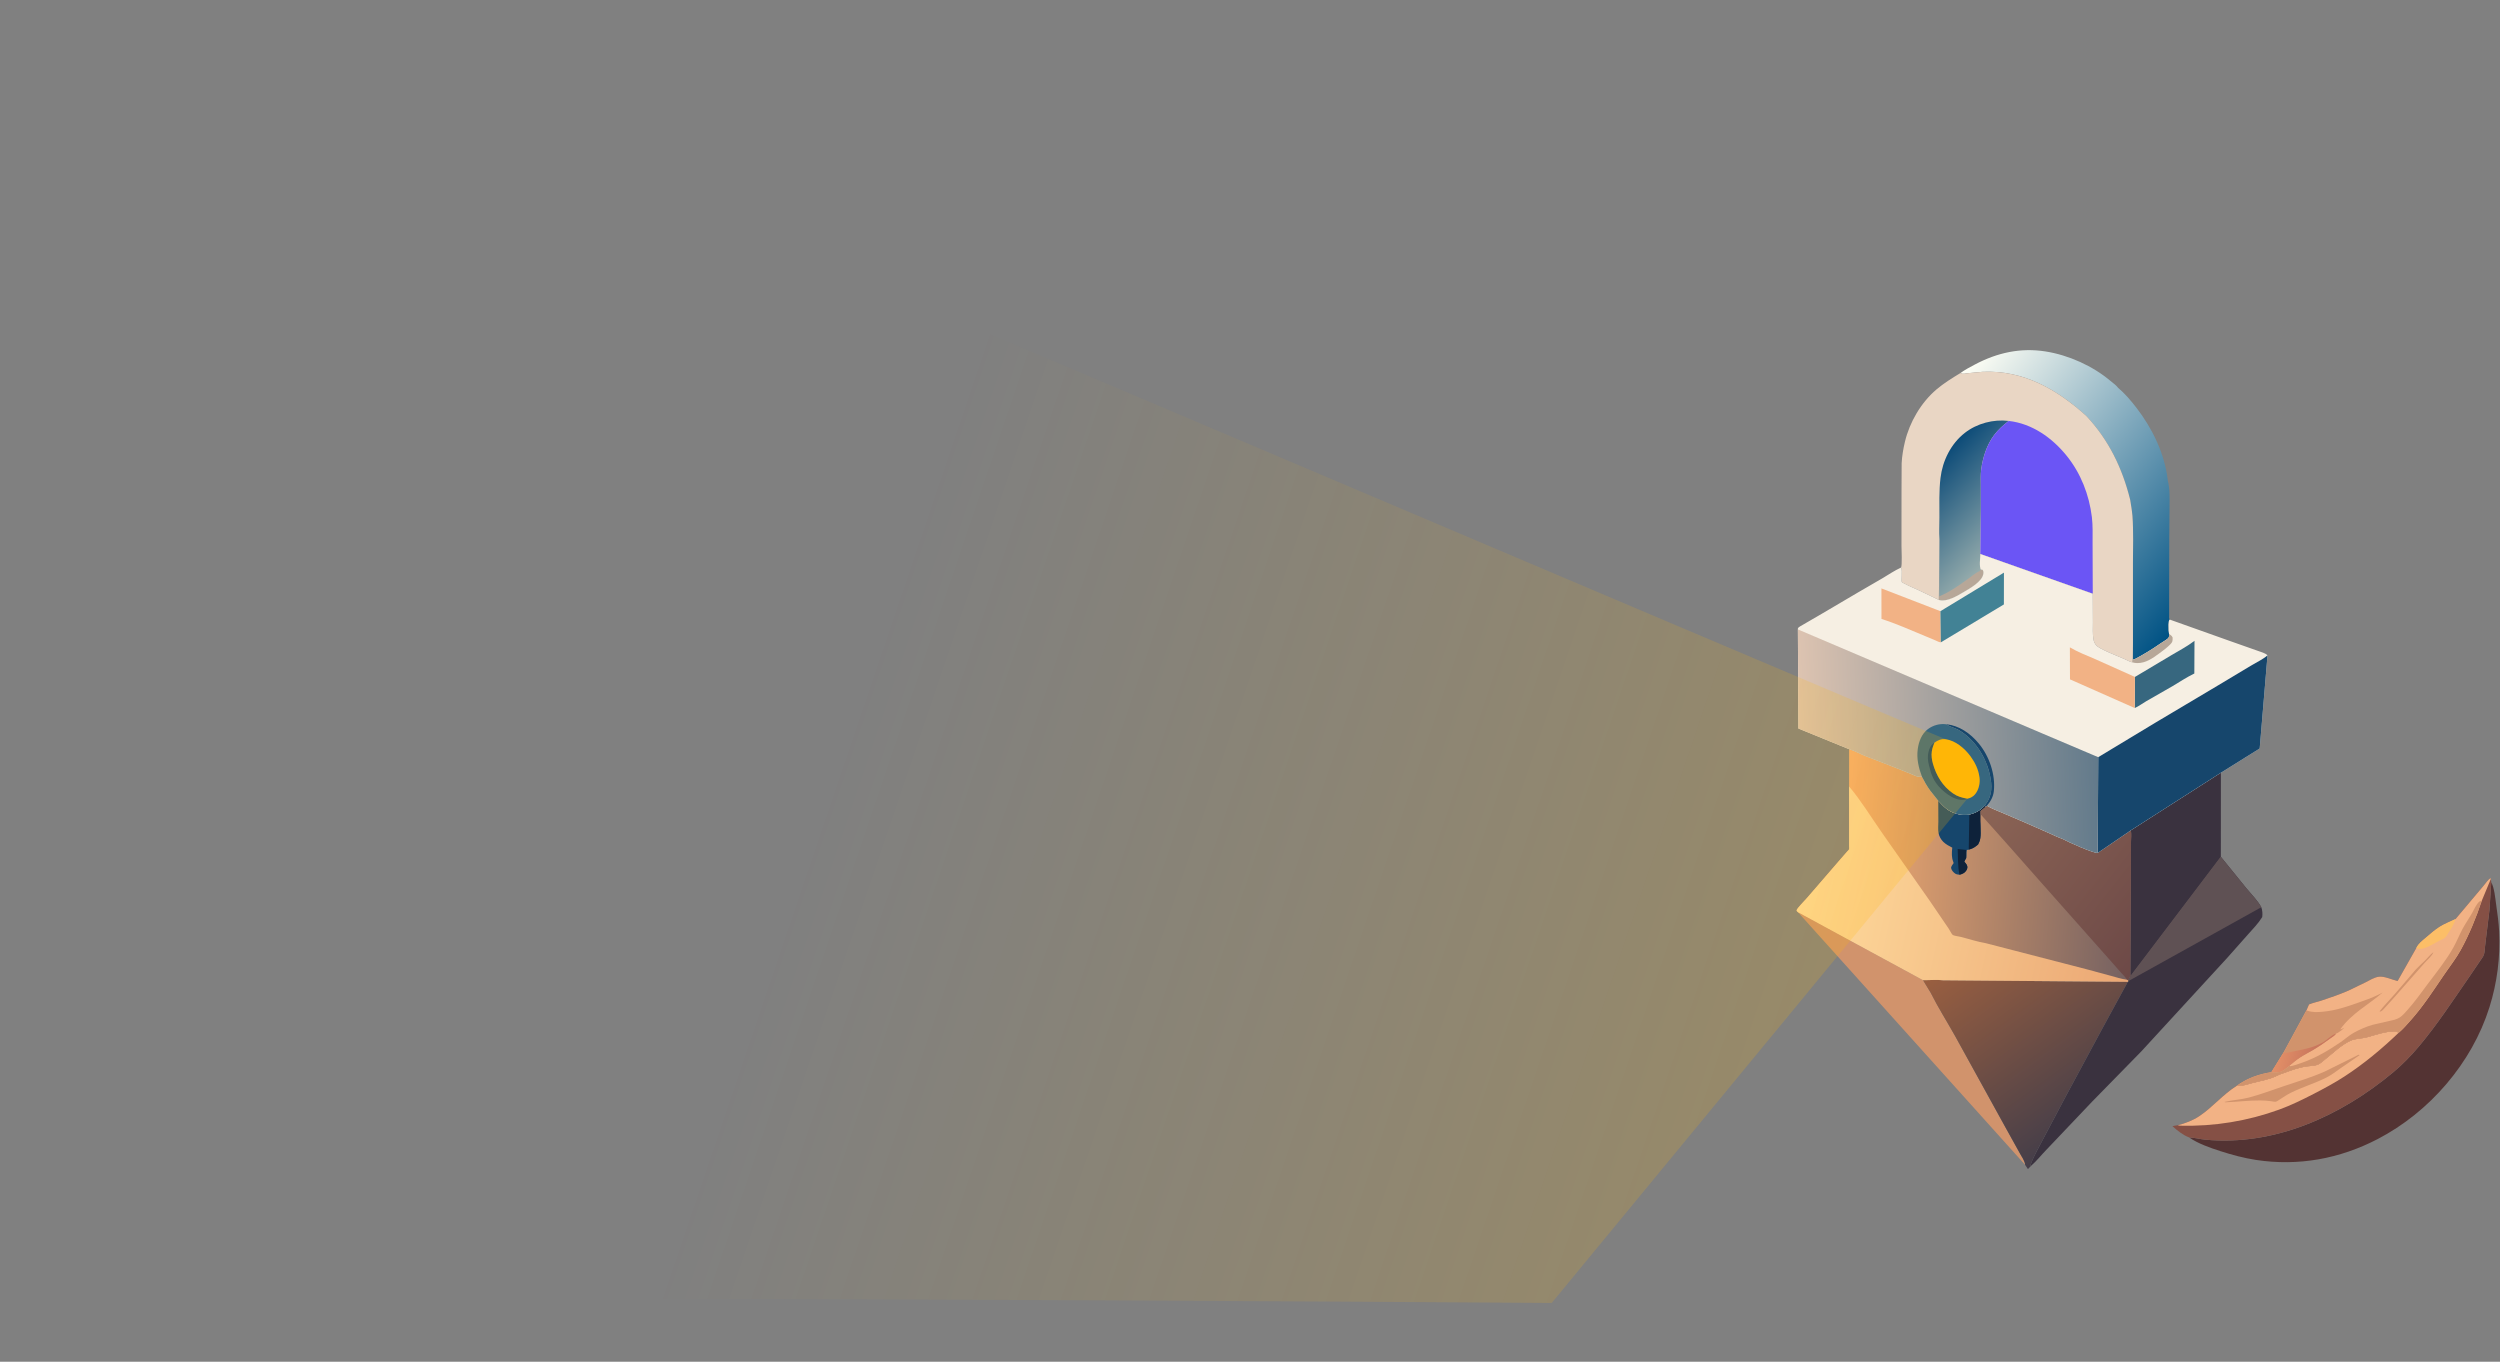 <svg width="2181" height="1188" viewBox="0 0 2181 1188" fill="none" xmlns="http://www.w3.org/2000/svg">
<rect x="0" y="0" width="2181" height="1188" fill="#808080" stroke="none"/>
<path d="M1568.54 795.786L1677.61 855.062L1684.33 866.072C1690.77 879.006 1698.76 891.482 1705.79 904.129L1749.81 983.984L1762.07 1006.08C1763.57 1008.82 1766.57 1013.02 1766.7 1016.18L1568.54 795.786Z" fill="#D1936C"/>
<path d="M2173.38 769.672C2176.14 774.91 2176.79 783.13 2177.63 789.027C2178.75 796.848 2179.88 804.764 2180.27 812.66C2181.37 835.047 2178.49 857.402 2171.78 878.763C2156.48 927.494 2119.4 970.291 2074.23 993.746C2041.06 1010.97 2005.1 1017.55 1968.1 1011.92C1957.59 1010.32 1947.38 1007.55 1937.27 1004.31C1928.28 1001.43 1917.54 997.691 1909.77 992.288C1914.48 992.444 1919.24 993.805 1923.96 994.252C1984.47 999.96 2042.09 973.547 2087.66 935.611C2095.77 928.862 2103.42 921.002 2110.21 912.932C2126.3 893.792 2140.25 872.399 2154.45 851.838L2163.42 838.628C2164.63 836.758 2166.38 834.73 2167.03 832.589C2167.7 830.414 2167.7 827.958 2167.95 825.705L2169.07 816.387L2171.83 793.786L2173.38 769.672Z" fill="#533333"/>
<path d="M1710.24 325.462C1714.21 322.554 1718.73 320.209 1723.07 317.912C1742.44 307.678 1762.71 303.169 1784.53 306.609C1804.72 309.79 1825.79 319.263 1841.35 332.451C1843.23 334.049 1845.7 335.78 1847.29 337.639L1847.58 338.107C1853.6 343.139 1858.96 349.455 1863.76 355.65C1877.58 373.483 1888.55 395.892 1891.1 418.566L1891.15 419.202C1893.11 426.352 1892.74 435.07 1892.69 442.435L1892.45 470.231L1892.35 524.816V536.651C1892.35 537.876 1892.06 539.446 1892.81 540.482C1891.31 541.982 1891.93 547.723 1891.87 550.132L1892.27 553.009C1892.22 554.46 1892.57 555.877 1891.42 556.886C1889.63 558.467 1887.14 559.77 1885.15 561.158C1877.4 566.542 1869.88 571.211 1861.48 575.503C1860.69 574.931 1860.91 575.224 1860.63 574.8L1860.79 561.154L1860.78 491.163C1860.8 477.512 1861.35 463.582 1860.31 449.975C1859.96 445.279 1859.05 440.593 1858.35 435.935C1851.47 408.321 1839.68 383.827 1820.19 362.942C1794.73 339.816 1765.21 322.755 1729.72 324.363L1717.01 325.561C1714.65 325.848 1712.33 326.676 1710.24 325.462Z" fill="url(#paint0_linear_1677_10793)"/>
<path d="M1695 855.155L1856.29 856.565L1833.49 898.393L1802.23 956.379L1780.34 997.648C1777.21 1003.82 1773.52 1010.02 1771.31 1016.57L1771.83 1017.13L1769.18 1019.93L1766.69 1016.17C1766.56 1013.02 1763.56 1008.81 1762.06 1006.08L1749.8 983.983L1705.78 904.128C1698.75 891.481 1690.76 879.005 1684.33 866.071L1677.6 855.062C1683.25 855.178 1689.44 854.545 1695 855.155Z" fill="url(#paint1_linear_1677_10793)"/>
<path d="M2142.21 801.777L2166.56 772.825C2168.4 770.719 2170.43 767.466 2172.72 766.013L2173.01 766.811L2173.38 769.671L2171.82 793.784L2169.06 816.386L2167.95 825.704C2167.7 827.956 2167.7 830.413 2167.03 832.588C2166.37 834.729 2164.63 836.757 2163.41 838.626L2154.45 851.837C2140.25 872.398 2126.3 893.791 2110.21 912.931C2103.42 921.001 2095.77 928.861 2087.66 935.609C2042.08 973.546 1984.47 999.959 1923.96 994.25C1919.24 993.804 1914.48 992.442 1909.77 992.287C1904.55 990.361 1899.33 986.177 1895.25 982.481C1896.8 982.138 1898.32 981.787 1899.91 981.641C1906.41 979.982 1912.84 977.556 1918.47 973.848C1930.29 966.069 1939.14 954.845 1951.27 947.268C1960.42 940.62 1970.55 937.079 1981.61 935.315L1992.16 918.256L2012.13 881.442L2014.39 876.257C2017.76 874.846 2021.53 874.092 2025.02 872.963C2033.02 870.376 2041 867.551 2048.72 864.231L2063.62 857.019C2067.16 855.185 2071.31 852.61 2075.3 852.077C2079.98 851.453 2086.93 854.722 2091.67 855.843L2108.06 826.896C2109.94 823.074 2113.22 820.715 2116.38 818.027C2120.2 814.779 2124.17 811.261 2128.39 808.581C2132.55 805.942 2137.74 803.987 2142.21 801.777Z" fill="#855045"/>
<path d="M1951.27 947.269L1952.52 947.304C1956.57 947.581 1961.08 945.85 1965.03 944.845C1972.14 943.034 1980.62 941.561 1987.14 938.161C1989.16 937.106 1991.45 936.54 1993.59 935.732C1999.1 933.654 2005.07 931.565 2010.86 930.541C2014.4 929.916 2018.83 930.061 2022.14 928.767C2024.34 927.903 2026.68 925.588 2028.53 924.117C2035.32 918.741 2042.74 911.415 2050.64 907.907C2055.09 905.928 2060.26 906.174 2064.95 904.913C2072.43 902.899 2081.4 899.658 2089.19 899.811C2090.79 899.842 2091.34 899.986 2092.46 901.113C2077.93 914.996 2062.3 928.058 2045.43 939.031C2036.66 944.738 2027.52 949.623 2018.23 954.42C2008.51 959.44 1998.55 964.302 1988.26 968.043C1960.86 978.001 1931.55 982.801 1902.38 982.047C1901.49 982.023 1900.76 981.878 1899.91 981.642C1906.41 979.983 1912.84 977.557 1918.47 973.849C1930.28 966.07 1939.14 954.846 1951.27 947.269Z" fill="#F2B285"/>
<path d="M2057.6 920.165L2058.57 920.45L2042.47 931.55C2038.21 934.527 2034.05 937.808 2029.38 940.142C2019.3 945.19 2008.21 948.474 1998.15 953.516C1995.07 955.059 1992.17 957.084 1989.26 958.921C1988.27 959.546 1986.5 960.888 1985.44 961.125C1984.44 961.346 1982.1 960.793 1980.99 960.654C1977.94 960.272 1974.94 960.059 1971.86 960.034C1962 959.952 1952.21 961.225 1942.37 961.604C1941.47 961.676 1941.5 961.754 1940.61 961.335C1947.46 959.615 1954.75 959.378 1961.66 957.57C1972.1 954.844 1982.28 950.957 1992.5 947.52C2004.3 943.555 2016.42 939.948 2027.82 934.943L2057.6 920.165Z" fill="#D1936C"/>
<path d="M2142.2 801.777L2166.56 772.825C2168.4 770.719 2170.43 767.466 2172.72 766.013L2173.01 766.811L2164.98 786.116C2160.18 800.551 2154.11 815.281 2146.81 828.627C2142.8 835.963 2137.37 842.811 2132.66 849.72C2123.25 863.497 2114.53 877.159 2103.45 889.698C2100.04 893.551 2096.39 897.798 2092.46 901.111C2091.34 899.984 2090.79 899.841 2089.19 899.81C2081.4 899.657 2072.43 902.898 2064.95 904.912C2060.27 906.173 2055.09 905.926 2050.64 907.905C2042.74 911.413 2035.32 918.739 2028.53 924.115C2026.68 925.586 2024.34 927.902 2022.14 928.766C2018.83 930.06 2014.41 929.915 2010.87 930.54C2005.07 931.563 1999.1 933.652 1993.59 935.731C1991.45 936.538 1989.16 937.105 1987.14 938.16C1980.62 941.559 1972.14 943.032 1965.03 944.844C1961.09 945.848 1956.57 947.58 1952.52 947.303L1951.27 947.268C1960.42 940.62 1970.54 937.079 1981.6 935.315L1992.15 918.256L2012.13 881.442L2014.39 876.257C2017.76 874.846 2021.53 874.092 2025.02 872.963C2033.01 870.376 2041 867.551 2048.72 864.231L2063.62 857.019C2067.15 855.185 2071.31 852.61 2075.3 852.077C2079.98 851.453 2086.92 854.722 2091.67 855.843L2108.06 826.896C2109.94 823.074 2113.22 820.715 2116.38 818.027C2120.19 814.779 2124.16 811.261 2128.39 808.581C2132.55 805.942 2137.74 803.987 2142.2 801.777Z" fill="#F2B285"/>
<path d="M2075.93 882.418L2075.99 882.233C2080.05 876.989 2084.75 872.342 2089.07 867.348L2107.54 845.792C2110.06 843.063 2112.85 840.677 2115.47 838.063C2117.92 835.618 2120.11 832.766 2122.88 830.685C2121.97 833.797 2117.12 837.764 2114.95 840.351L2087.57 871.475L2080.45 879.333C2079.52 880.306 2078.45 881.702 2077.22 882.271C2076.67 882.525 2076.54 882.444 2075.93 882.418Z" fill="#D1936C"/>
<path d="M2108.06 826.897C2109.94 823.074 2113.22 820.715 2116.38 818.028C2120.19 814.78 2124.16 811.262 2128.39 808.582C2132.55 805.942 2137.74 803.987 2142.2 801.777C2141.05 806.246 2138.48 809.879 2136.05 813.735C2134.99 815.409 2133.77 817.799 2132.04 818.844L2131.57 819.067L2130.97 819.298C2125.1 821.622 2115.53 829.327 2109.15 827.508C2108.68 827.373 2108.45 827.169 2108.06 826.897Z" fill="#FCBE67"/>
<path d="M2012.13 881.442L2012.91 881.714C2017.6 883.326 2021.78 883.055 2026.67 882.601C2037.4 881.605 2047.05 878.365 2057.14 874.784C2063.2 872.631 2069.32 870.561 2075.09 867.682L2078.7 865.836C2066.19 876.612 2051.72 883.998 2041.82 897.74L2042.05 898.116L2045.15 896.586C2043.81 898.111 2042.35 899.114 2040.68 900.257C2039.77 900.88 2039.01 901.429 2037.94 901.769C2037 903.39 2034.62 904.679 2033.11 905.804C2028.06 909.581 2022.9 913.057 2017.46 916.258C2013.88 918.364 2010.11 920.209 2006.64 922.491C2003.32 924.677 2000.27 927.205 1997.23 929.761C1995.2 931.309 1992.47 933.802 1990.13 934.748C1987.86 935.666 1984.05 935.522 1981.61 935.315L1992.16 918.256L2012.13 881.442Z" fill="#D1936C"/>
<path d="M1992.16 918.257C1995.06 918.966 1998.1 917.768 2000.94 917.196C2010.04 915.361 2018.19 914.059 2026.42 909.38C2029.86 907.424 2034.24 902.594 2037.94 901.771C2037 903.392 2034.62 904.68 2033.11 905.805C2028.06 909.583 2022.9 913.058 2017.46 916.26C2013.88 918.365 2010.11 920.21 2006.64 922.493C2003.32 924.679 2000.27 927.206 1997.23 929.762C1995.2 931.31 1992.47 933.803 1990.13 934.749C1987.86 935.667 1984.05 935.523 1981.61 935.317L1992.16 918.257Z" fill="url(#paint2_linear_1677_10793)"/>
<path d="M1997.23 929.762L1998.18 930.177C2001.66 929.534 2005.12 928.235 2008.45 927.062C2020.73 922.739 2031.29 916.454 2042.03 909.116C2045.84 906.511 2049.33 903.258 2053.36 901.014C2058.55 898.124 2064.23 895.636 2069.95 894.024L2084.15 890.733C2087.23 890.064 2090.64 889.493 2093.32 887.768C2096.15 885.953 2098.39 883.197 2100.61 880.714C2106.76 873.826 2112.01 866.379 2117.53 858.992C2125.41 848.436 2133.9 838.083 2140.34 826.562C2143.29 821.301 2145.5 815.654 2148.34 810.337C2150.83 805.679 2153.89 801.396 2156.5 796.808C2158.2 793.827 2160.28 788.878 2162.89 786.634C2163.7 785.935 2163.98 786.044 2164.98 786.118C2160.18 800.553 2154.11 815.282 2146.81 828.629C2142.8 835.964 2137.37 842.812 2132.66 849.722C2123.25 863.499 2114.53 877.16 2103.45 889.7C2100.04 893.553 2096.39 897.8 2092.46 901.113C2091.34 899.986 2090.79 899.842 2089.19 899.811C2081.4 899.658 2072.43 902.9 2064.95 904.914C2060.27 906.174 2055.09 905.928 2050.64 907.907C2042.74 911.415 2035.32 918.741 2028.53 924.117C2026.68 925.588 2024.34 927.903 2022.14 928.767C2018.83 930.062 2014.41 929.916 2010.87 930.541C2005.07 931.565 1999.1 933.654 1993.59 935.733C1991.45 936.54 1989.16 937.107 1987.14 938.161C1980.62 941.561 1972.14 943.034 1965.03 944.846C1961.09 945.85 1956.57 947.582 1952.52 947.304L1951.27 947.27C1960.42 940.622 1970.54 937.08 1981.6 935.317C1984.04 935.524 1987.86 935.668 1990.13 934.75C1992.46 933.804 1995.19 931.31 1997.23 929.762Z" fill="#D1936C"/>
<path d="M1937.31 674.249L1937.25 747.21L1960.06 775.335C1964.27 780.352 1969.61 785.727 1972.76 791.46C1973.71 793.912 1973.96 797.466 1973.56 800.073C1970.07 805.687 1965.18 810.696 1960.77 815.622L1942.94 835.734L1868.11 917.197L1825.1 961.131L1785.47 1002.85C1780.97 1007.49 1776.68 1012.92 1771.83 1017.13L1771.31 1016.57C1773.52 1010.02 1777.21 1003.82 1780.34 997.648L1802.23 956.378L1833.49 898.393L1856.29 856.564L1856.75 855.929L1856.43 855.202C1857.26 853.867 1858.01 852.657 1858.49 851.155L1859.04 752.038L1859.09 734.292C1859.13 731.21 1859.66 727.403 1858.91 724.413L1937.31 674.249Z" fill="#3A323F"/>
<path d="M1937.25 747.21L1960.07 775.335C1964.28 780.352 1969.62 785.728 1972.77 791.46L1856.75 855.929L1856.44 855.202C1857.26 853.867 1858.02 852.658 1858.5 851.155L1937.25 747.21Z" fill="#5F5154"/>
<path d="M1937.31 674.249L1937.25 747.21L1858.49 851.155L1859.04 752.038L1859.09 734.292C1859.13 731.21 1859.66 727.403 1858.91 724.413L1937.31 674.249Z" fill="#3A323F"/>
<path d="M1710.24 325.461C1712.32 326.676 1714.65 325.848 1717.01 325.56L1729.72 324.363C1765.21 322.754 1794.73 339.816 1820.18 362.942C1839.67 383.827 1851.47 408.32 1858.35 435.934C1859.05 440.593 1859.95 445.279 1860.31 449.974C1861.34 463.582 1860.8 477.511 1860.78 491.163L1860.79 561.154L1860.63 574.8C1860.38 575.821 1860.15 576.754 1860.1 577.808C1857.64 577.17 1855.54 575.92 1853.25 574.882C1848.26 572.621 1831.15 566.248 1828.55 562.76L1828.07 562.062C1827.21 560.851 1826.76 560.004 1826.48 558.527L1826.38 557.947C1825.47 553.162 1825.86 547.802 1825.85 542.924L1825.73 517.978L1727.64 483.325C1727.59 486.23 1726.57 494.682 1728.09 496.811L1729.66 497.162C1730.46 498.464 1730.46 499.38 1730.18 500.916C1729 507.404 1718.7 513.22 1713.4 516.322C1707.67 519.67 1698.87 525.159 1691.97 523.511L1691.46 523.357L1674.28 515.102C1670.08 513.189 1665.73 511.416 1661.68 509.221C1661.14 508.931 1659.51 508.238 1659.17 507.832C1658.56 507.105 1659.7 497.76 1658.75 495.676L1658.48 495.131C1659.57 493.451 1658.86 479.237 1658.86 476.293L1658.89 429.16L1659 404.159C1659.3 397.951 1660.4 391.494 1661.85 385.45C1665.95 368.228 1675.86 351.291 1689.36 339.754C1695.62 334.401 1703.21 329.751 1710.24 325.461Z" fill="#E9D6C4"/>
<path d="M1691.97 470.497C1691.46 464.357 1691.91 457.817 1691.92 451.64C1691.94 440.086 1691.52 428.452 1692.9 416.963C1694.7 401.862 1702.02 387.108 1714.09 377.668C1724.72 369.362 1739.03 365.618 1752.38 367.215C1747.66 370.928 1743.4 374.649 1739.74 379.466C1733.34 387.911 1729.73 399.209 1728.39 409.63C1727.82 414.091 1728.05 418.705 1728.07 423.194L1728.14 444.06L1727.64 483.326C1727.59 486.23 1726.57 494.682 1728.09 496.811L1729.66 497.163C1730.46 498.465 1730.46 499.38 1730.18 500.917C1729 507.405 1718.7 513.221 1713.4 516.322C1707.67 519.67 1698.87 525.16 1691.97 523.512L1691.46 523.357L1691.83 489.451L1691.97 470.497Z" fill="url(#paint3_linear_1677_10793)"/>
<path d="M1691.83 489.45L1691.79 520.264C1700.72 516.598 1708.65 510.967 1716.47 505.35C1719.89 502.888 1723.41 499.793 1727.26 498.096L1728.09 496.811L1729.66 497.162C1730.46 498.464 1730.46 499.38 1730.18 500.917C1729 507.404 1718.7 513.221 1713.4 516.322C1707.67 519.67 1698.87 525.159 1691.97 523.512L1691.46 523.357L1691.83 489.45Z" fill="#B7A798"/>
<path d="M1752.38 367.215C1772.83 369.501 1790.37 381.979 1803.04 397.72C1815.35 413.026 1822.61 431.723 1824.96 451.145C1825.86 458.577 1825.55 466.157 1825.57 473.631L1825.73 517.978L1727.64 483.325L1728.14 444.06L1728.07 423.194C1728.05 418.705 1727.81 414.09 1728.39 409.629C1729.72 399.208 1733.33 387.91 1739.74 379.466C1743.39 374.648 1747.65 370.928 1752.38 367.215Z" fill="#6B55F5"/>
<path d="M1613.19 653.597C1617.82 654.936 1622.36 657.547 1626.84 659.395L1654.36 670.059L1666.92 675.122C1668.87 675.905 1671.15 677.149 1673.19 677.56C1674.37 677.797 1675.55 677.7 1676.74 677.632C1678.88 681.806 1681.09 685.755 1683.85 689.552L1690.94 698.502C1695.86 703.769 1699.09 707.467 1706.32 709.729L1707.02 709.952C1710.47 710.999 1714.49 711.141 1718.04 710.66C1723.84 709.147 1727.46 707.043 1731.58 702.739L1732.3 703.794L1733.38 702.891C1737.6 705.455 1742.54 707.268 1747.09 709.203L1767.08 717.77L1787.29 726.676C1791.2 728.411 1795.15 730.4 1799.19 731.801C1803.39 734.144 1827.18 744.847 1830.08 744.053L1858.92 724.414C1859.66 727.403 1859.13 731.21 1859.1 734.293L1859.05 752.038L1858.49 851.155C1858.02 852.657 1857.26 853.867 1856.44 855.202L1856.75 855.929L1856.29 856.564L1695.01 855.155C1689.45 854.545 1683.26 855.178 1677.6 855.061L1568.53 795.785L1567.47 794.767C1567.46 794.476 1567.37 794.174 1567.44 793.894C1567.89 792.33 1574.82 785.244 1576.28 783.561L1606.31 748.81L1611.57 742.799C1611.88 742.445 1613.05 741.331 1613.18 740.963C1613.35 740.474 1613.18 738.795 1613.18 738.203L1613.18 730.807L1613.16 686.121L1613.19 653.597Z" fill="url(#paint4_linear_1677_10793)"/>
<path d="M1690.94 698.502C1695.86 703.769 1699.08 707.467 1706.32 709.728L1707.02 709.952C1710.46 710.999 1714.49 711.141 1718.04 710.66C1723.83 709.147 1727.46 707.043 1731.58 702.738L1732.29 703.794L1727.76 707.594L1727.74 718.737C1727.73 723.236 1728.57 730.677 1726.67 734.621L1725.64 736.781L1723.81 738.213C1721.85 739.753 1719.9 740.567 1717.52 741.229L1715.93 741.524C1715.28 743.846 1715.86 746.275 1715.31 748.605C1714.7 749.611 1714.08 750.585 1713.64 751.682L1714.07 752.191C1715.32 753.706 1716.55 755.016 1716.3 757.12C1716.1 758.847 1714.64 760.657 1713.23 761.601C1712.14 762.328 1710.75 762.831 1709.47 763.117C1708.17 762.976 1706.76 762.86 1705.65 762.083C1704.14 761.026 1702.44 759.161 1702.15 757.272C1701.96 756.025 1703.63 754.013 1704.36 752.929L1703.95 751.665C1702.49 747.926 1702.7 744.103 1703.1 740.137L1703.17 739.504C1700.4 738.103 1697.52 736.576 1695.29 734.385C1693.32 732.445 1691.73 729.621 1691.2 726.899C1690.59 723.811 1691 719.962 1691.02 716.778L1690.94 698.502Z" fill="#16466C"/>
<path d="M1709.48 763.117C1707.85 756.264 1708.27 747.763 1707.86 740.65L1715.2 741.468L1715.31 748.605C1714.71 749.611 1714.08 750.585 1713.65 751.682L1714.08 752.191C1715.33 753.707 1716.55 755.016 1716.31 757.12C1716.11 758.848 1714.65 760.658 1713.23 761.601C1712.15 762.328 1710.75 762.832 1709.48 763.117Z" fill="#0E223A"/>
<path d="M1731.58 702.739L1732.29 703.795L1727.76 707.595L1727.74 718.738C1727.73 723.237 1728.57 730.677 1726.67 734.622L1725.64 736.781L1723.81 738.214C1721.85 739.754 1719.9 740.568 1717.52 741.23L1718.04 710.661C1723.83 709.148 1727.46 707.044 1731.58 702.739Z" fill="#0E223A"/>
<path d="M1733.38 702.892C1737.6 705.455 1742.54 707.268 1747.09 709.203L1767.08 717.771L1787.29 726.677C1791.2 728.411 1795.15 730.401 1799.18 731.801C1803.38 734.145 1827.17 744.847 1830.08 744.053L1858.91 724.414C1859.66 727.403 1859.13 731.211 1859.09 734.293L1859.04 752.038L1858.49 851.156C1858.01 852.658 1857.26 853.867 1856.43 855.203L1855.5 854.716C1854.48 852.501 1852.23 850.654 1850.63 848.817L1837.35 833.777L1782.74 772.218L1750.53 735.766L1728.08 710.613C1728.08 712.959 1728.39 716.006 1727.88 718.261L1727.74 718.737L1727.76 707.594L1732.29 703.794L1733.38 702.892Z" fill="url(#paint5_linear_1677_10793)"/>
<path d="M1613.16 686.121C1623.47 698.323 1632.04 712.394 1641.15 725.498L1683.44 785.77L1700.1 810.233C1700.95 811.49 1702.53 814.825 1703.57 815.67C1704.41 816.356 1708.86 816.936 1710.13 817.248C1717.45 819.05 1724.88 821.58 1732.29 822.812L1819.92 845.472L1840.94 851.152C1845.68 852.464 1850.64 854.024 1855.5 854.716L1856.44 855.202L1856.75 855.929L1856.29 856.564L1695.01 855.155C1689.45 854.545 1683.26 855.178 1677.6 855.061L1568.53 795.785L1567.47 794.767C1567.46 794.476 1567.37 794.174 1567.44 793.894C1567.89 792.33 1574.82 785.244 1576.28 783.561L1606.31 748.81L1611.57 742.799C1611.88 742.445 1613.05 741.331 1613.18 740.963C1613.35 740.474 1613.18 738.795 1613.18 738.203L1613.18 730.807L1613.16 686.121Z" fill="url(#paint6_linear_1677_10793)"/>
<path d="M1727.64 483.326L1825.73 517.979L1825.85 542.925C1825.86 547.803 1825.47 553.164 1826.38 557.948L1826.48 558.528C1826.76 560.005 1827.22 560.852 1828.07 562.063L1828.55 562.761C1831.15 566.249 1848.26 572.622 1853.25 574.883C1855.54 575.921 1857.64 577.171 1860.1 577.809C1860.15 576.755 1860.39 575.823 1860.63 574.801C1860.91 575.225 1860.69 574.932 1861.48 575.504C1869.88 571.212 1877.4 566.543 1885.15 561.159C1887.14 559.771 1889.63 558.467 1891.42 556.886C1892.57 555.878 1892.22 554.461 1892.27 553.01L1891.87 550.133C1891.93 547.723 1891.31 541.983 1892.81 540.482L1945.71 559.323L1974.26 569.391C1975.68 569.971 1977.12 570.575 1978.18 571.726L1971.35 652.992L1937.31 674.25L1858.91 724.414L1830.08 744.053C1827.17 744.848 1803.38 734.145 1799.18 731.802C1795.15 730.401 1791.2 728.412 1787.29 726.677L1767.08 717.771L1747.09 709.204C1742.54 707.269 1737.6 705.455 1733.38 702.892L1732.29 703.795L1731.58 702.739C1727.46 707.044 1723.83 709.148 1718.04 710.661C1714.49 711.142 1710.46 711 1707.02 709.953L1706.32 709.729C1699.08 707.467 1695.86 703.77 1690.94 698.503L1683.84 689.553C1681.09 685.756 1678.87 681.807 1676.74 677.632C1675.55 677.701 1674.36 677.798 1673.19 677.561C1671.15 677.15 1668.86 675.906 1666.92 675.123L1654.36 670.06L1626.84 659.396C1622.36 657.547 1617.82 654.937 1613.18 653.597L1568.93 635.568L1568.47 549.1L1568.42 548.445C1568.82 547.384 1569.4 547.102 1570.3 546.522L1589.78 535.193L1621.28 516.646L1642.43 504.365C1647.7 501.218 1652.9 497.683 1658.48 495.132L1658.75 495.677C1659.7 497.761 1658.56 507.106 1659.17 507.833C1659.51 508.239 1661.15 508.932 1661.68 509.222C1665.73 511.417 1670.09 513.19 1674.28 515.103L1691.46 523.358L1691.97 523.513C1698.87 525.16 1707.67 519.671 1713.4 516.323C1718.7 513.222 1729 507.405 1730.18 500.918C1730.46 499.381 1730.46 498.465 1729.66 497.163L1728.09 496.812C1726.57 494.683 1727.59 486.231 1727.64 483.326Z" fill="#F6EFE3"/>
<path d="M1892.27 553.009C1893.62 553.953 1894.69 554.586 1895.38 556.117C1895.39 559.169 1895.53 559.945 1893.36 562.157C1890.42 565.147 1887.05 567.578 1883.68 570.055C1877.93 574.286 1872.01 578.519 1864.57 578.485C1863.03 578.478 1861.58 578.21 1860.1 577.808C1860.15 576.754 1860.38 575.822 1860.63 574.8C1860.91 575.224 1860.69 574.931 1861.48 575.503C1869.88 571.211 1877.4 566.542 1885.15 561.158C1887.14 559.77 1889.63 558.466 1891.42 556.886C1892.57 555.877 1892.22 554.46 1892.27 553.009Z" fill="#B7A798"/>
<path d="M1693.21 560.366C1691.74 560.38 1689.99 559.34 1688.64 558.754L1680.06 555.163C1667.35 549.961 1654.49 544.078 1641.4 539.977L1641.36 513.335L1692.82 533.2L1693.21 560.366Z" fill="#F2B285"/>
<path d="M1862.52 590.564L1894.45 571.52C1901.11 567.565 1908.36 563.776 1914.48 559.045L1914.34 587.586L1913.79 587.845C1907.52 590.905 1901.53 594.905 1895.52 598.48L1872.48 611.683C1869.17 613.566 1865.81 616.197 1862.35 617.692L1862.52 590.564Z" fill="#37677F"/>
<path d="M1692.81 533.2L1748.24 499.555L1748.19 527.314L1693.21 560.365L1692.81 533.2Z" fill="#428295"/>
<path d="M1862.35 617.693L1805.85 592.67L1805.76 564.755C1812.7 568.834 1820.46 571.868 1827.87 575.024L1862.52 590.565L1862.35 617.693Z" fill="#F2B285"/>
<path d="M1978.17 571.726L1971.35 652.992L1937.31 674.249L1858.91 724.414L1830.08 744.053L1830.49 660.558L1880.87 630.152L1935.32 597.768L1964.66 580.174C1969 577.564 1974.43 575.074 1978.17 571.726Z" fill="#16466C"/>
<path d="M1568.47 549.101L1782.53 640.211L1830.49 660.559L1830.08 744.054C1827.17 744.849 1803.38 734.146 1799.19 731.802C1795.15 730.402 1791.2 728.412 1787.29 726.678L1767.08 717.772L1747.09 709.204C1742.54 707.269 1737.6 705.456 1733.38 702.893L1732.3 703.795L1731.58 702.74C1727.46 707.044 1723.84 709.149 1718.04 710.662C1714.49 711.142 1710.46 711 1707.02 709.953L1706.32 709.73C1699.08 707.468 1695.86 703.771 1690.94 698.503L1683.85 689.553C1681.09 685.756 1678.87 681.807 1676.74 677.633C1675.55 677.702 1674.37 677.799 1673.19 677.562C1671.15 677.151 1668.86 675.906 1666.92 675.124L1654.36 670.061L1626.84 659.396C1622.36 657.548 1617.82 654.937 1613.18 653.598L1568.93 635.569L1568.47 549.101Z" fill="url(#paint7_linear_1677_10793)"/>
<path d="M1697.71 631.841C1709.28 632.895 1719 639.86 1726.28 648.626C1735.48 659.71 1740.97 675.736 1739.43 690.166C1738.91 695.109 1736.61 699.195 1733.38 702.891L1732.29 703.794L1731.58 702.738L1734.17 698.838C1738.76 690.732 1737.51 681.623 1735.23 673.005C1731.44 658.648 1721.9 644.565 1708.93 636.961C1705.54 634.97 1701.5 634.195 1698.26 632.201L1697.71 631.841Z" fill="#16466C"/>
<path d="M1676.74 677.632C1673.8 669.761 1671.92 661.976 1673.05 653.515C1673.93 646.979 1676.45 640.166 1681.9 636.09C1686.35 632.762 1692.17 631.094 1697.71 631.842L1698.27 632.201C1701.5 634.196 1705.54 634.97 1708.93 636.961C1721.91 644.566 1731.44 658.648 1735.24 673.006C1737.51 681.623 1738.77 690.732 1734.17 698.838L1731.58 702.739C1727.46 707.043 1723.84 709.148 1718.04 710.661C1714.49 711.141 1710.46 711 1707.02 709.952L1706.32 709.729C1699.09 707.467 1695.86 703.77 1690.94 698.502L1683.85 689.552C1681.09 685.755 1678.88 681.806 1676.74 677.632Z" fill="#37677F"/>
<path d="M1716.29 696.784C1715.75 697.137 1715.29 697.447 1714.65 697.578C1709.14 698.695 1703.64 696.154 1699.25 693.098C1695.51 690.487 1691.36 686.646 1688.84 682.838L1688.44 682.214C1688.06 681.666 1687.74 681.245 1687.43 680.643L1687.08 679.926L1686.39 678.555C1685.87 677.246 1685.19 675.934 1684.74 674.607L1684.55 673.978L1682.88 667.797C1681.81 663.838 1681.43 659.796 1682.46 655.778C1683.31 652.487 1684.6 649.746 1687.6 647.929C1686.7 650.415 1685.83 652.314 1685.42 654.981L1685.3 655.698C1684.79 659.091 1685.35 662.967 1686.28 666.243C1689.23 676.653 1694.78 685.956 1703.85 692.183C1707.97 695.013 1711.5 695.834 1716.29 696.784Z" fill="#16466C"/>
<path d="M1687.59 647.929C1690.51 645.776 1693.71 644.367 1697.4 644.905C1706.13 646.176 1714.12 653.002 1719.13 659.912C1722.98 665.221 1725.89 671.104 1726.79 677.638L1726.9 678.41C1727.55 683.134 1726.28 688.728 1723.36 692.52C1721.53 694.899 1719.23 696.26 1716.29 696.785C1711.5 695.834 1707.97 695.013 1703.85 692.184C1694.78 685.956 1689.23 676.654 1686.28 666.244C1685.35 662.967 1684.78 659.092 1685.3 655.698L1685.42 654.981C1685.83 652.315 1686.7 650.415 1687.59 647.929Z" fill="#FFB606"/>
<path d="M1697.4 644.905C1693.71 644.367 179.471 0.841 179.471 0.841L0 1153.23C211.35 1234.7 79.935 1145.2 109.217 1136.7C138.499 1128.2 1353.71 1136.7 1353.71 1136.7L1716.29 696.785C1716.29 696.785 1721.53 694.899 1723.36 692.52C1726.28 688.728 1727.55 683.134 1726.9 678.41L1726.79 677.638C1725.89 671.104 1722.98 665.221 1719.13 659.912C1714.12 653.002 1706.13 646.176 1697.4 644.905Z" fill="url(#paint8_linear_1677_10793)" fill-opacity="0.2"/>
<defs>
<linearGradient id="paint0_linear_1677_10793" x1="1925.88" y1="513.044" x2="1702.03" y2="335.645" gradientUnits="userSpaceOnUse">
<stop stop-color="#005284"/>
<stop offset="1" stop-color="#FFFFF5"/>
</linearGradient>
<linearGradient id="paint1_linear_1677_10793" x1="1726.3" y1="820.111" x2="1835.96" y2="970.415" gradientUnits="userSpaceOnUse">
<stop stop-color="#9A5F40"/>
<stop offset="1" stop-color="#453E49"/>
</linearGradient>
<linearGradient id="paint2_linear_1677_10793" x1="2016.64" y1="927.596" x2="1986.91" y2="919.71" gradientUnits="userSpaceOnUse">
<stop stop-color="#C9765D"/>
<stop offset="1" stop-color="#E28F67"/>
</linearGradient>
<linearGradient id="paint3_linear_1677_10793" x1="1684.18" y1="408.217" x2="1751.76" y2="471.451" gradientUnits="userSpaceOnUse">
<stop stop-color="#0C4B78"/>
<stop offset="1" stop-color="#96ACAC"/>
</linearGradient>
<linearGradient id="paint4_linear_1677_10793" x1="1862.27" y1="764.447" x2="1605.76" y2="743.28" gradientUnits="userSpaceOnUse">
<stop stop-color="#756161"/>
<stop offset="1" stop-color="#F8AE71"/>
</linearGradient>
<linearGradient id="paint5_linear_1677_10793" x1="1887.8" y1="813.986" x2="1738.07" y2="695.756" gradientUnits="userSpaceOnUse">
<stop stop-color="#6D4947"/>
<stop offset="1" stop-color="#8B6455"/>
</linearGradient>
<linearGradient id="paint6_linear_1677_10793" x1="1862.35" y1="818.749" x2="1576.52" y2="756.373" gradientUnits="userSpaceOnUse">
<stop stop-color="#EBA774"/>
<stop offset="1" stop-color="#FFDC9D"/>
</linearGradient>
<linearGradient id="paint7_linear_1677_10793" x1="1829.74" y1="640.97" x2="1569.55" y2="652.46" gradientUnits="userSpaceOnUse">
<stop stop-color="#627A8B"/>
<stop offset="1" stop-color="#DEC4B1"/>
</linearGradient>
<linearGradient id="paint8_linear_1677_10793" x1="1642.51" y1="868.932" x2="759.873" y2="569.439" gradientUnits="userSpaceOnUse">
<stop stop-color="#FFB606"/>
<stop offset="1" stop-color="#FFB606" stop-opacity="0"/>
</linearGradient>
</defs>
</svg>
